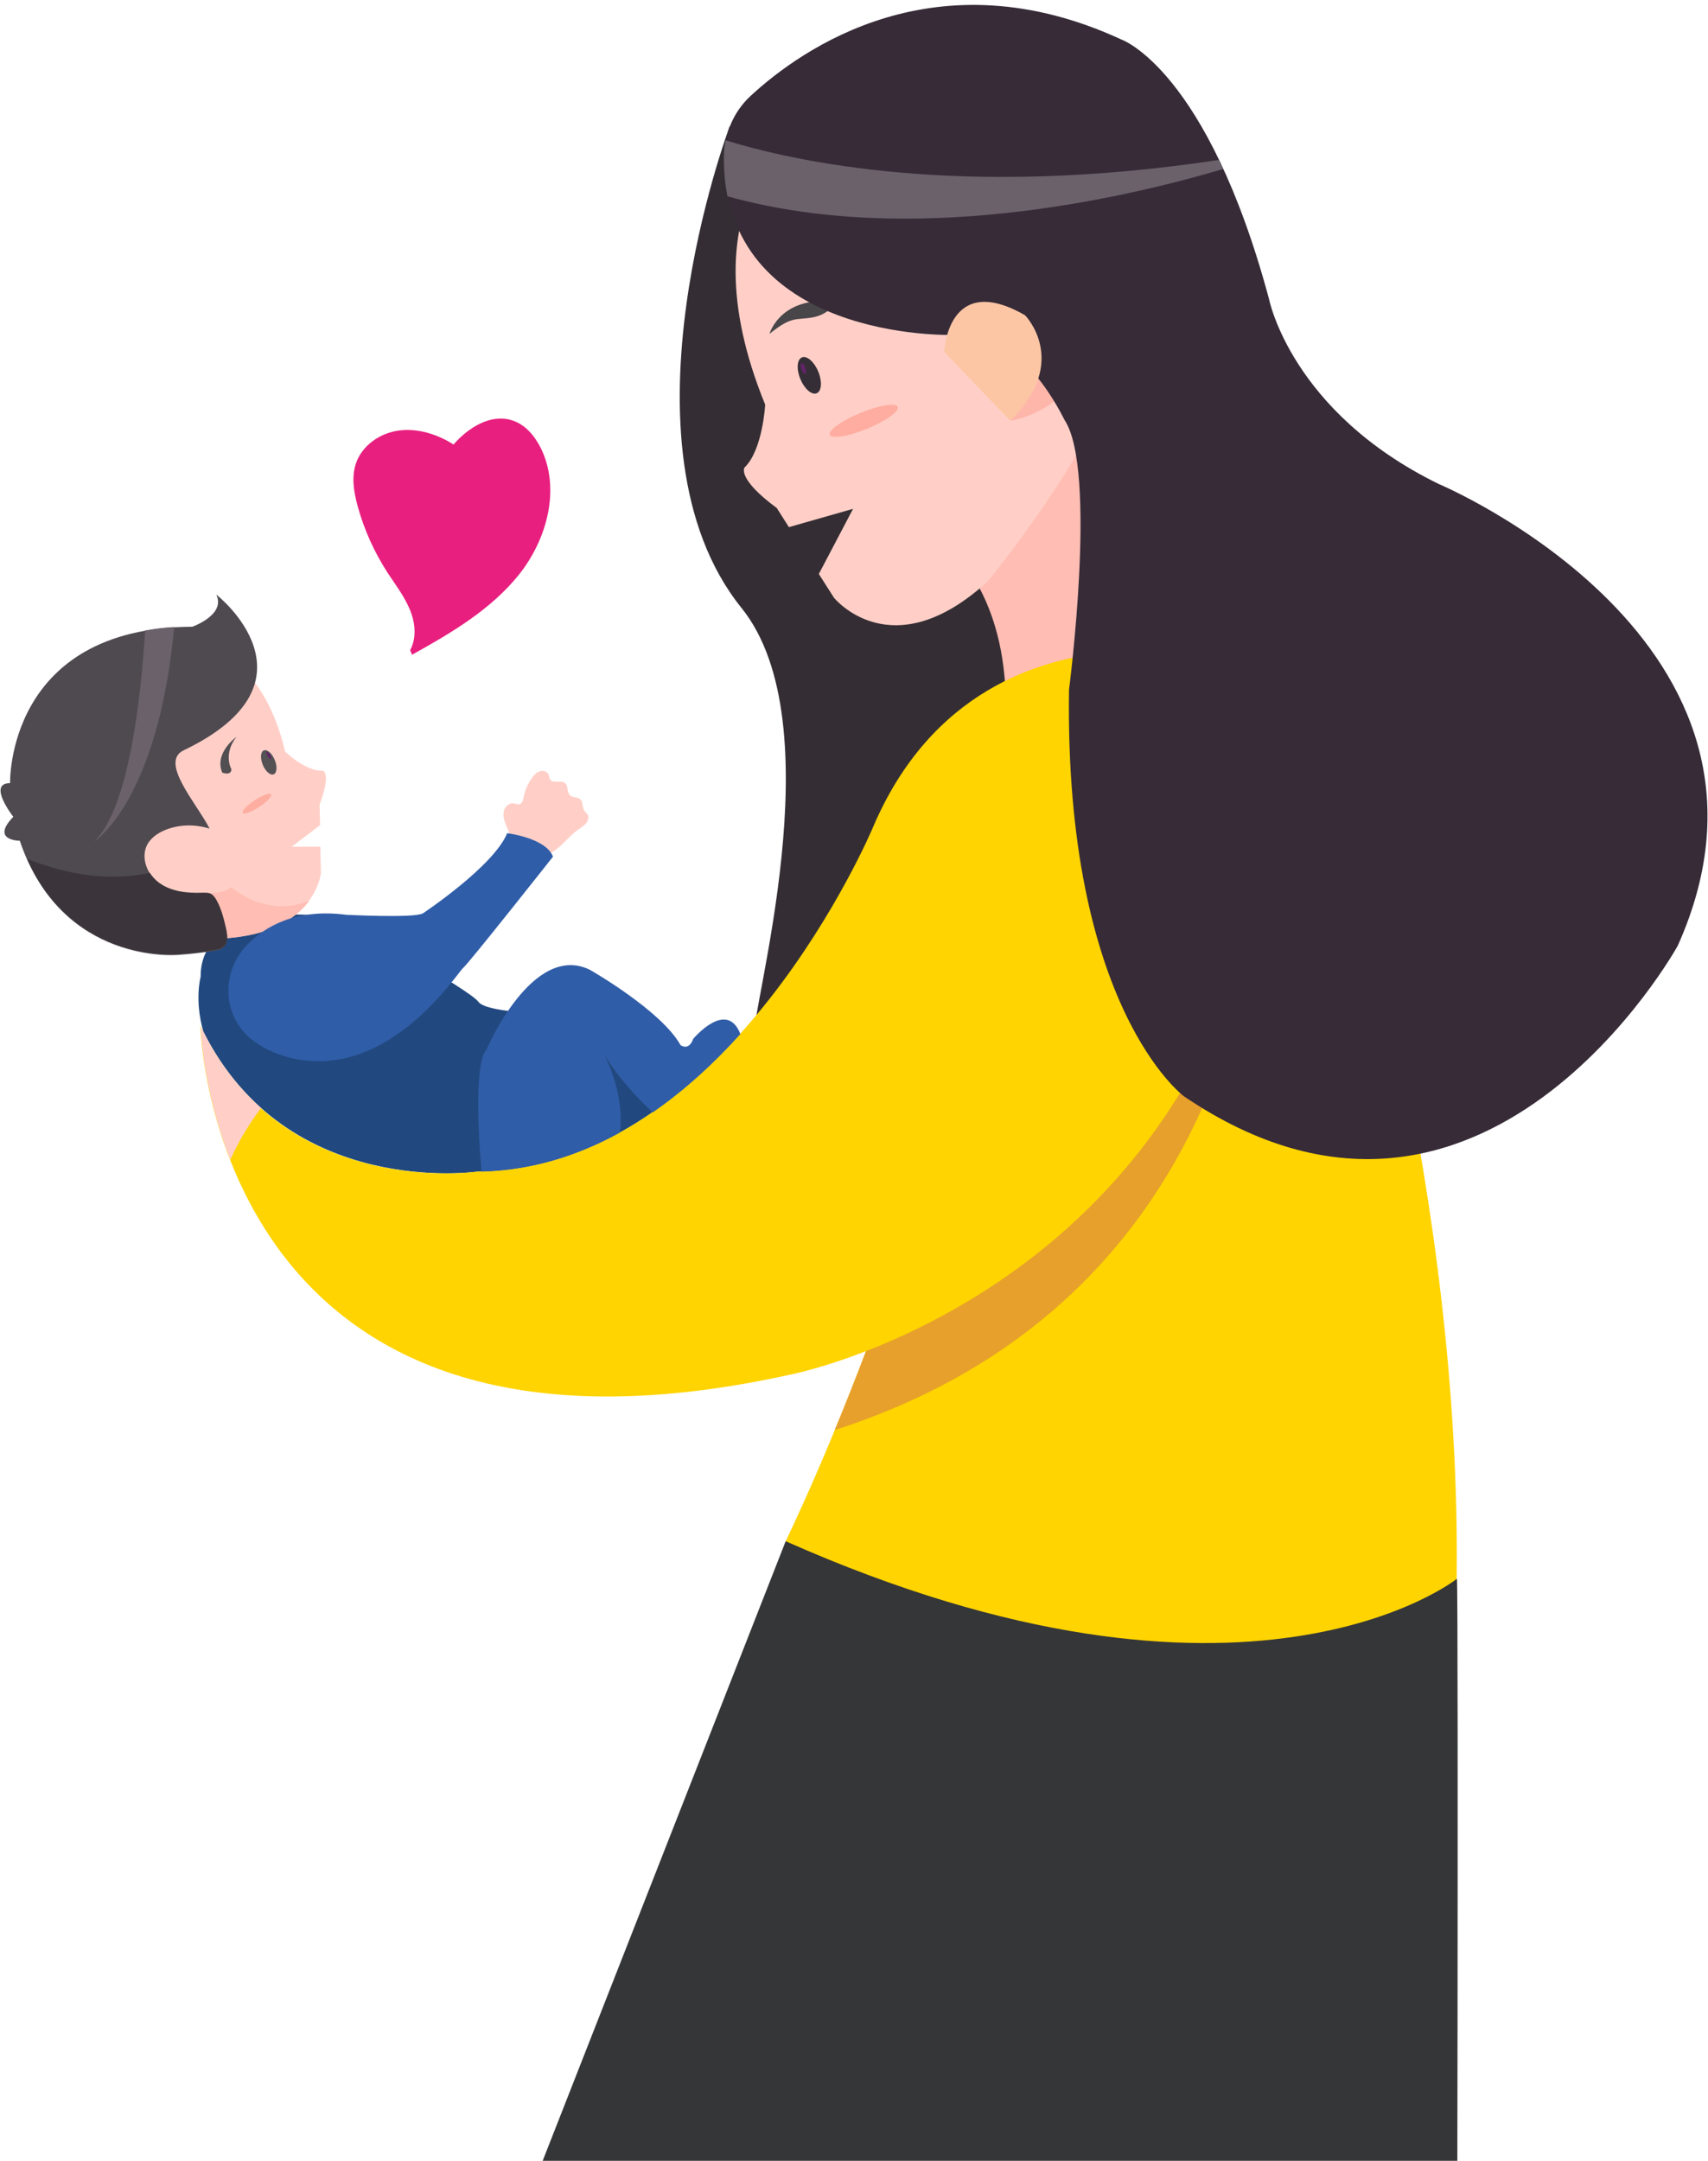 <?xml version="1.0" encoding="UTF-8"?> <svg xmlns="http://www.w3.org/2000/svg" width="340" height="430" viewBox="0 0 340 430" fill="none"><g clip-path="url(#clip0_1437_229)"><path d="M235.5 453C245.696 449.089 279.881 457.125 290.024 453C290.024 498.409 290.346 317.304 290.024 314.197L193.427 287.09L156.399 306.697L99 453C146.118 438.375 189.402 470.625 235.5 453Z" fill="#353637"></path><path d="M95.059 233.145C109.71 233.038 122.535 227.145 133.376 218.788L108.636 201.699C108.636 201.699 96.723 201.485 95.22 199.342C93.717 197.199 69.461 182.789 61.035 182.039C61.035 182.039 39.838 180.592 39.945 194.36C39.945 194.36 38.657 198.967 40.482 205.288C57.225 238.716 95.059 233.145 95.059 233.145Z" fill="#21497F"></path><path d="M101.553 167.146C101.607 166.182 101.177 165.271 100.802 164.361C100.426 163.45 100.104 162.486 100.265 161.575C100.426 160.611 101.285 159.7 102.251 159.861C102.626 159.914 103.056 160.129 103.431 160.022C103.968 159.861 104.129 159.218 104.236 158.629C104.505 157.236 105.095 155.897 105.954 154.718C106.329 154.182 106.812 153.7 107.456 153.486C108.1 153.272 108.905 153.486 109.174 154.075C109.335 154.397 109.335 154.772 109.496 155.093C110.086 156.004 111.696 155.147 112.501 155.843C113.145 156.432 112.823 157.557 113.413 158.2C113.95 158.789 115.023 158.522 115.56 159.111C116.096 159.647 115.882 160.664 116.311 161.307C116.472 161.575 116.74 161.789 116.955 162.057C117.277 162.647 117.062 163.397 116.633 163.879C116.204 164.361 115.613 164.736 115.077 165.111C112.984 166.557 111.535 168.914 109.227 169.932C106.812 170.95 103.7 170.146 102.143 168.004" fill="#FFCFC7"></path><path d="M145.236 25.185C145.236 25.185 121.409 88.451 147.597 120.968C166.326 144.218 149.368 201.003 149.851 207.86C150.334 214.717 183.338 231.859 200.511 219.645C217.683 207.431 251.385 180.753 251.385 180.753L212.639 49.398L145.236 25.185Z" fill="#342E34"></path><path d="M58.085 168.486L63.719 164.2L63.612 160.129C66.027 153.7 64.256 153.379 64.256 153.379C60.66 153.486 56.743 149.522 56.743 149.522C50.357 122.522 29.535 127.344 29.535 127.344C-12.216 141.861 12.577 179.361 12.577 179.361C21.163 184.825 44.132 186.753 44.132 186.753C62.7 185.843 63.88 173.789 63.88 173.789L63.773 168.486H58.085Z" fill="#FFCFC7"></path><path d="M44.184 186.753C54.112 186.271 59.103 182.575 61.572 179.253C57.869 180.753 52.181 181.396 45.955 176.521C45.955 176.521 44.989 178.021 40.267 177.7L37.262 185.95C41.34 186.485 44.184 186.753 44.184 186.753ZM190.421 110.63C190.421 110.63 201.744 120.969 200.027 145.022L232.977 139.879C232.977 139.879 226.591 92.63 210.331 83.737L190.421 110.63Z" fill="#FFBDB3"></path><path d="M156.398 306.697C156.398 306.697 196.11 225.27 194.5 168.486C194.5 168.486 201.692 122.094 249.507 131.897C254.927 133.022 259.328 136.879 261.045 142.075C268.88 165.593 290.883 238.449 289.97 314.197C290.024 314.197 248.165 347.411 156.398 306.697Z" fill="#FFD400"></path><path d="M251.491 157.236L191.655 201.86C186.288 232.395 174.643 264.109 166.164 284.573C258.843 254.788 251.491 157.236 251.491 157.236Z" fill="#E7A02C"></path><path d="M160.155 24.488C160.155 24.488 135.469 39.274 152.32 80.523C152.32 80.523 151.837 89.576 148.188 93.058C148.188 93.058 146.685 95.255 154.627 101.094L157.042 104.897L169.815 101.255L162.999 114.219L166.004 118.933C166.004 118.933 177.489 133.236 196.647 115.665C196.647 115.665 217.684 90.058 221.494 74.309C221.494 74.255 213.873 1.024 160.155 24.488Z" fill="#FFCFC7"></path><path d="M153.18 66.434C153.18 66.434 155.004 59.845 164.074 59.898C165.147 59.898 165.576 61.237 164.771 61.88C164.074 62.416 163.108 62.898 161.766 63.166C158.278 63.755 157.634 62.845 153.18 66.434Z" fill="#484648"></path><path d="M162.574 78.257C163.561 77.852 163.703 75.926 162.891 73.956C162.079 71.986 160.621 70.718 159.634 71.123C158.648 71.528 158.506 73.454 159.318 75.424C160.13 77.394 161.588 78.662 162.574 78.257Z" fill="#362E36"></path><path d="M54.479 154.086C55.137 153.816 55.232 152.532 54.69 151.219C54.149 149.906 53.177 149.06 52.519 149.33C51.861 149.6 51.767 150.884 52.308 152.197C52.849 153.511 53.822 154.356 54.479 154.086Z" fill="#545254"></path><path d="M172.603 85.331C176.331 83.8 179.06 81.849 178.699 80.974C178.339 80.098 175.024 80.629 171.296 82.16C167.569 83.691 164.839 85.642 165.2 86.517C165.561 87.393 168.875 86.862 172.603 85.331Z" fill="#FFADA0"></path><path d="M51.596 160.582C53.156 159.557 54.222 158.426 53.977 158.055C53.733 157.685 52.27 158.215 50.711 159.24C49.151 160.264 48.085 161.396 48.329 161.766C48.574 162.137 50.036 161.607 51.596 160.582Z" fill="#FEAEA0"></path><path d="M250.472 151.664C247.896 138.058 235.338 128.683 221.493 129.754C207.11 130.879 185.322 137.415 173.731 164.736C173.731 164.736 145.127 232.77 95.004 233.145C95.004 233.145 56.366 238.877 39.891 204.217C39.891 204.217 42.037 299.197 157.578 273.484C157.578 273.484 226.966 259.93 248.432 186.7C248.54 186.7 253.584 168.003 250.472 151.664Z" fill="#FFD400"></path><path d="M39.945 204.217C39.945 204.217 40.214 216.377 45.848 230.788C47.566 226.931 49.766 223.395 51.966 220.502C47.405 216.377 43.219 211.127 39.945 204.217Z" fill="#FFCFC7"></path><path d="M47.084 146.629C47.084 146.629 42.576 149.79 44.24 153.754C44.24 153.754 46.064 154.45 46.064 153.057C46.011 153.004 44.401 150.004 47.084 146.629Z" fill="#524F52"></path><path d="M201.102 83.737C201.102 83.737 207.81 82.827 213.015 77.095L208.883 66.434L201.102 83.737Z" fill="#FFB6AA"></path><path d="M189.617 66.648C189.617 66.648 143.734 68.041 144.163 30.917C144.217 26.471 146.095 22.185 149.369 19.131C159.619 9.65 186.344 -9.207 223.265 7.882C223.265 7.882 240.331 13.828 252.62 59.524C252.62 59.524 257.02 81.97 286.429 96.326C286.429 96.326 361.077 127.719 333.976 188.2C333.976 188.2 295.176 258.538 235.662 218.146C235.662 218.146 211.888 200.574 212.801 137.254C212.801 137.254 218.489 93.648 211.942 83.63C211.835 83.63 203.409 64.613 189.617 66.648Z" fill="#362B37"></path><path d="M187.953 70.023C187.953 70.023 188.597 53.845 204.053 62.737C204.053 62.737 213.122 71.951 201.101 83.737L187.953 70.023Z" fill="#FCC6A4"></path><path d="M49.174 188.039C52.77 184.342 58.887 180.753 68.923 182.039C68.923 182.039 82.339 182.735 84.163 181.771C84.163 181.771 98.277 172.396 100.961 165.807C100.961 165.807 108.635 166.718 110.084 170.468C110.084 170.468 93.287 191.735 92.213 192.592C91.14 193.449 78.475 213.431 60.39 210.967C60.39 210.967 54.648 210.485 50.086 206.842C44.237 202.181 43.968 193.449 49.174 188.039Z" fill="#305DA8"></path><path d="M36.566 149.308C31.629 151.665 39.249 159.968 41.718 164.897C39.035 164.039 36.083 164.039 33.454 164.95C31.79 165.539 30.18 166.504 29.321 168.057C27.926 170.682 29.321 174.111 31.736 175.825C34.151 177.539 37.264 177.861 40.215 177.753C40.806 177.753 41.45 177.7 41.986 177.968C42.523 178.236 42.845 178.718 43.113 179.253C44.079 180.968 44.508 182.95 44.992 184.878C45.26 186.11 45.474 187.61 44.562 188.468C44.026 188.95 43.274 189.11 42.577 189.217C40.215 189.592 37.854 189.86 35.493 190.021C35.493 190.021 12.363 192.217 3.938 167.307C3.938 167.307 -1.965 167.307 2.65 162.539C2.65 162.539 -2.609 155.843 2.006 155.843C2.006 155.843 1.201 124.879 38.283 124.719C38.283 124.719 44.992 122.362 43.06 118.344C43.113 118.29 65.062 135.647 36.566 149.308Z" fill="#4F4A50"></path><path d="M44.991 184.771C44.562 182.843 44.079 180.914 43.113 179.146C42.845 178.664 42.469 178.128 41.986 177.861C41.45 177.593 40.806 177.646 40.215 177.646C37.264 177.753 34.151 177.432 31.736 175.718C30.985 175.182 30.341 174.486 29.804 173.682C20.466 175.718 11.505 173.361 5.387 170.896C14.724 191.843 35.493 189.86 35.493 189.86C37.854 189.7 40.215 189.432 42.577 189.057C43.274 188.95 44.079 188.789 44.562 188.307C45.474 187.503 45.26 186.003 44.991 184.771Z" fill="#3B353B"></path><path d="M81.644 129.379C82.985 126.915 82.663 123.808 81.536 121.183C80.409 118.558 78.692 116.308 77.136 113.951C74.506 109.88 72.467 105.38 71.179 100.665C70.428 97.88 69.945 94.933 70.857 92.201C72.091 88.612 75.687 86.148 79.443 85.666C83.2 85.184 87.064 86.416 90.284 88.451C93.182 85.13 97.636 82.291 101.875 83.63C104.558 84.434 106.49 86.791 107.725 89.308C111.589 97.344 108.905 107.308 103.324 114.326C97.743 121.29 89.854 125.951 82.019 130.29" fill="#E81F7F"></path><path d="M123.396 225.377C124.201 218.949 121.732 212.788 120.337 209.896C123.074 214.61 127.474 219.056 129.943 221.36C136.436 216.86 142.286 211.449 147.384 205.771C144.647 198.753 137.992 206.735 137.992 206.735C137.08 209.253 135.47 207.967 135.47 207.967C131.553 201.003 117.385 192.967 117.385 192.967C105.954 187.45 96.832 208.878 96.832 208.878C94.202 211.663 95.436 228.645 95.865 233.145C105.901 232.877 115.131 229.931 123.396 225.377Z" fill="#305DA8"></path><path d="M243.442 33.649C243.174 33.006 242.852 32.417 242.583 31.828C191.655 39.542 158.329 32.203 144.43 27.917C144.216 28.935 144.108 29.953 144.108 30.971C144.055 33.917 144.323 36.595 144.806 39.06C181.03 49.184 222.942 39.703 243.442 33.649ZM34.686 124.772C32.646 124.879 30.661 125.147 28.89 125.469C28.085 138.433 25.724 160.718 18.801 167.414C18.801 167.414 31.412 159.539 34.686 124.772Z" fill="#6A616B"></path><path d="M160.306 74.408C160.529 74.327 160.536 73.788 160.322 73.204C160.109 72.621 159.755 72.213 159.532 72.295C159.309 72.376 159.302 72.915 159.516 73.499C159.73 74.082 160.083 74.489 160.306 74.408Z" fill="#602466"></path><path d="M53.952 151.013C54.078 150.934 53.986 150.566 53.748 150.191C53.51 149.816 53.215 149.577 53.09 149.656C52.965 149.735 53.056 150.103 53.294 150.478C53.533 150.853 53.827 151.092 53.952 151.013Z" fill="#602466"></path></g><defs><clipPath id="clip0_1437_229"><rect width="340" height="430" fill="white"></rect></clipPath></defs></svg> 
